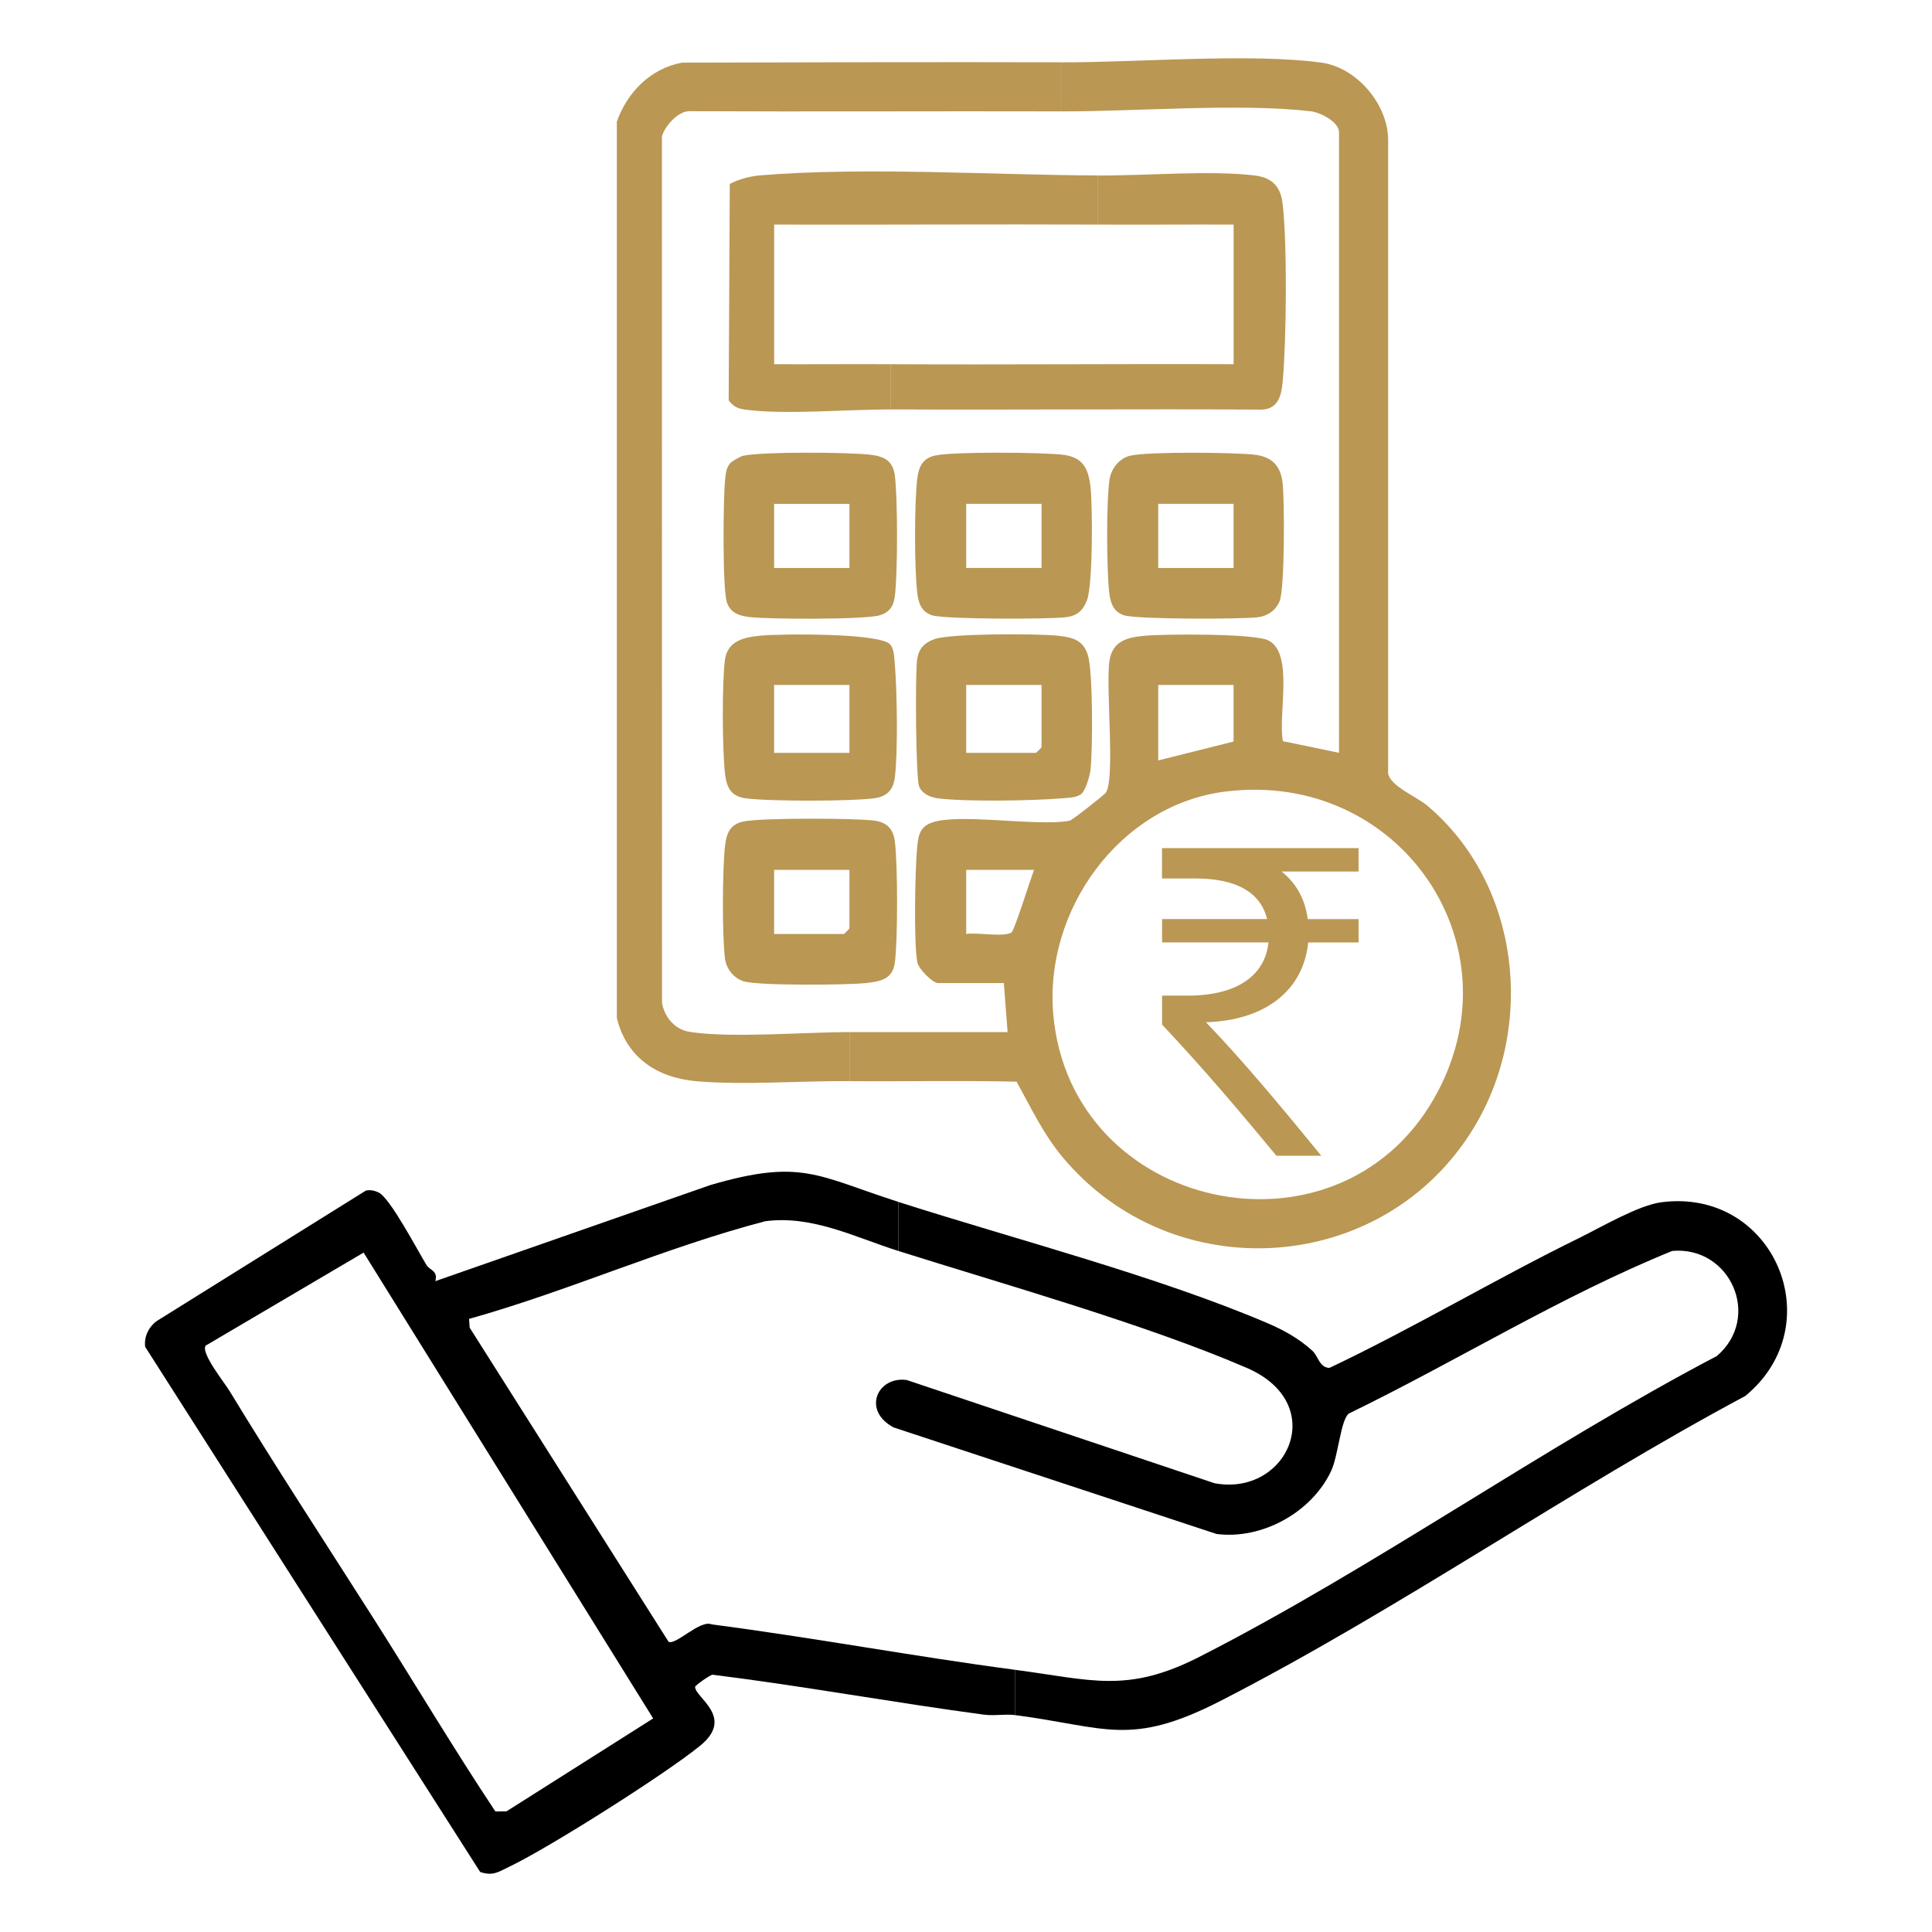 <svg xmlns="http://www.w3.org/2000/svg" width="384" height="384" viewBox="0 0 384 384" fill="none"><path d="M168.83 214.89V205.14C179.3 205.12 189.8 205.16 200.27 205.14L199.52 195.39H186.42C185.41 195.39 182.58 192.62 182.32 191.25C181.6 187.42 181.87 173.07 182.27 168.73C182.46 166.67 182.58 164.68 184.73 163.69C189.77 161.38 206.01 164.38 212.6 163.12C213.13 163.02 219.48 157.98 219.78 157.57C221.71 154.93 219.73 136.39 220.52 131.31C221.14 127.33 224.11 126.68 227.56 126.36C231.56 125.99 249.4 125.89 252.13 127.3C257.25 129.95 253.94 142.23 254.99 147.31L266.14 149.63V26.26C266.14 24.27 262.49 22.35 260.54 22.12C246.35 20.46 225.72 22.18 210.75 22.14V12.39C225.9 12.44 248.58 10.51 262.71 12.46C269.64 13.42 275.86 20.71 275.9 27.74V153.75C276.38 156.29 281.57 158.34 283.72 160.16C302.09 175.7 305.26 203.81 292.95 224.12C275.06 253.62 233.12 256.35 211.12 229.9C207.34 225.36 204.9 220.12 202.05 214.99C190.99 214.74 179.9 214.97 168.84 214.89H168.83ZM245.18 136.14H230.21V151.14L245.18 147.39V136.14ZM243.5 157.33C222.46 160.01 207.5 180.97 209.35 201.67C212.85 240.8 265.65 252.12 284.98 218.4C302.44 187.95 278.03 152.93 243.5 157.34V157.33ZM205.51 172.89H192.04V185.64C194.13 185.26 199.61 186.34 201.07 185.31C201.61 184.93 204.88 174.58 205.52 172.89H205.51Z" fill="#BA9753"></path><path d="M178.56 238.892V248.642C169.94 245.922 161.45 241.482 152.08 242.732C132.11 247.952 113.12 256.562 93.23 262.142L93.35 263.882L132.88 326.312C134.37 327.042 139.13 321.862 141.47 322.862C161.6 325.482 181.66 329.232 201.77 331.892V340.892C199.81 340.632 197.62 341.082 195.5 340.792C177.53 338.392 159.62 335.102 141.62 332.862C141.03 332.952 138.16 335.012 138.16 335.262C138.09 337.362 146.07 341.262 139.27 346.882C132.63 352.372 109.04 367.312 101.23 371.022C99.08 372.042 98.03 372.932 95.44 372.072L28.86 267.702C28.58 265.712 29.56 263.722 31.16 262.562L72.73 236.632C73.65 236.452 74.43 236.632 75.26 237.022C77.51 238.062 83.02 248.582 84.78 251.452C85.4 252.472 87.11 252.552 86.52 254.642L141.18 235.542C159.35 230.232 162.39 233.702 178.58 238.892H178.56ZM129.82 341.552L72.27 248.962L40.88 267.452C39.85 268.892 44.62 274.812 45.62 276.462C54.78 291.542 64.9 306.992 74.38 321.892C82.45 334.582 90.14 347.522 98.46 360.042L100.68 360.012L129.82 341.552Z" fill="black"></path><path d="M178.559 238.89C201.579 246.27 230.229 253.69 252.109 263.07C255.279 264.43 258.339 266.16 260.889 268.52C261.979 269.53 262.269 271.84 264.239 271.88C281.119 263.87 297.249 254.21 314.009 245.99C318.399 243.83 325.649 239.56 330.199 238.96C352.519 236.04 364.139 263.24 346.909 277.45C311.899 296.18 277.869 319.98 242.679 338.02C224.559 347.31 219.919 343.26 201.759 340.89V331.89C216.999 333.9 224.029 336.64 238.449 329.28C273.119 311.59 306.589 287.7 341.239 269.52C350.229 261.82 343.929 247.62 332.379 248.63C310.229 257.63 289.629 270.49 268.079 280.96C266.449 282.27 266.019 289.31 264.549 292.42C260.679 300.61 250.829 306.05 241.799 304.89L177.609 283.71C171.279 280.34 174.399 273.48 180.229 274.29L241.389 294.8C255.879 297.54 264.379 279.03 247.809 271.88C227.699 263.2 199.899 255.38 178.559 248.64V238.89Z" fill="black"></path><path d="M210.75 12.389V22.139C186.17 22.069 161.57 22.219 136.98 22.099C134.78 22.089 132.02 25.139 131.56 27.169L131.58 199.329C132.07 202.159 134.11 204.619 137.06 205.089C145.16 206.369 159.94 205.149 168.83 205.129V214.879C159.21 214.809 147.83 215.709 138.49 214.909C130.65 214.229 124.54 210.259 122.6 202.329V24.179C124.65 18.359 129.32 13.569 135.59 12.449C160.64 12.389 185.71 12.309 210.75 12.379V12.389Z" fill="#BA9753"></path><path d="M177.071 81.387V72.387C199.761 72.507 222.491 72.297 245.191 72.387V44.637C236.221 44.607 227.211 44.677 218.241 44.637V34.887C227.651 34.927 240.411 33.817 249.321 34.867C252.761 35.267 254.531 37.007 254.931 40.487C255.871 48.567 255.691 67.507 254.951 75.787C254.701 78.547 254.091 81.257 250.831 81.417C226.241 81.257 201.641 81.497 177.061 81.377L177.071 81.387Z" fill="#BA9753"></path><path d="M218.24 34.888V44.638C196.8 44.548 175.31 44.698 153.87 44.638V72.388C161.59 72.418 169.35 72.348 177.07 72.388V81.388C168.56 81.348 156.14 82.468 148.21 81.428C146.66 81.228 145.8 80.848 144.83 79.558L145.05 36.558C146.99 35.558 149.01 35.038 151.2 34.848C171.6 33.148 197.27 34.778 218.23 34.878L218.24 34.888Z" fill="#BA9753"></path><path d="M185.831 90.55C189.381 89.73 207.011 89.9 211.141 90.37C215.181 90.84 216.311 92.98 216.741 96.76C217.171 100.54 217.231 116.25 216.041 119.31C215.241 121.38 214.101 122.38 211.911 122.67C208.531 123.11 187.731 123.1 185.261 122.3C183.121 121.61 182.541 119.85 182.301 117.77C181.731 112.91 181.731 100.11 182.301 95.24C182.581 92.84 183.321 91.12 185.841 90.54L185.831 90.55ZM207.011 100.14H192.041V112.89H207.011V100.14Z" fill="#BA9753"></path><path d="M224.759 90.551C228.349 89.751 245.219 89.901 249.319 90.371C252.779 90.771 254.539 92.551 254.929 95.991C255.319 99.431 255.359 116.891 254.349 119.441C253.629 121.261 251.999 122.421 250.089 122.671C246.729 123.111 225.899 123.101 223.429 122.301C221.289 121.611 220.709 119.851 220.469 117.771C219.949 113.361 219.869 99.541 220.529 95.301C220.879 93.061 222.509 91.041 224.759 90.541V90.551ZM245.179 100.141H230.209V112.891H245.179V100.141Z" fill="#BA9753"></path><path d="M215.05 157.687C214.12 158.567 212.39 158.557 211.16 158.667C205.46 159.157 191.82 159.387 186.39 158.667C184.92 158.477 183.34 157.807 182.7 156.357C182 154.777 181.9 134.037 182.27 131.207C182.56 129.017 183.56 127.867 185.62 127.067C188.73 125.857 206.33 125.917 210.37 126.367C213.31 126.697 215.3 127.237 216.23 130.237C217.25 133.507 217.19 149.057 216.75 153.007C216.62 154.167 215.8 156.947 215.04 157.667L215.05 157.687ZM207.01 136.137H192.04V149.637H205.89C205.97 149.637 207.01 148.587 207.01 148.517V136.137Z" fill="#BA9753"></path><path d="M145.1 92.103C145.41 91.713 147.17 90.703 147.68 90.593C151.49 89.743 168.63 89.873 172.96 90.373C175.71 90.693 177.46 91.573 177.85 94.473C178.44 98.913 178.44 114.123 177.85 118.543C177.59 120.493 176.82 121.693 174.85 122.293C171.93 123.183 152.76 123.093 148.98 122.643C146.91 122.403 145.15 121.823 144.46 119.673C143.58 116.953 143.73 98.903 144.13 95.243C144.25 94.093 144.34 93.043 145.1 92.103ZM168.83 100.143H153.86V112.893H168.83V100.143Z" fill="#BA9753"></path><path d="M147.66 163.3C151.03 162.52 169.86 162.6 173.74 163.1C176.26 163.42 177.54 164.73 177.86 167.22C178.44 171.75 178.46 186.8 177.86 191.29C177.43 194.53 175.21 195.05 172.21 195.38C168.42 195.8 150.8 195.94 147.84 195.05C145.85 194.44 144.37 192.6 144.1 190.55C143.51 186.03 143.58 172.61 144.12 168C144.4 165.6 145.14 163.88 147.66 163.3ZM168.83 172.89H153.86V185.64H167.71C167.79 185.64 168.83 184.59 168.83 184.52V172.9V172.89Z" fill="#BA9753"></path><path d="M176.89 128.058C177.72 128.888 177.75 130.808 177.85 131.978C178.3 137.228 178.5 149.518 177.85 154.548C177.53 157.068 176.22 158.348 173.73 158.668C168.93 159.288 152.98 159.298 148.2 158.668C145.32 158.288 144.43 156.578 144.1 153.768C143.56 149.118 143.49 135.768 144.08 131.208C144.58 127.348 147.88 126.658 151.2 126.338C155.26 125.958 174.63 125.788 176.88 128.038L176.89 128.058ZM168.83 136.138H153.86V149.638H168.83V136.138Z" fill="#BA9753"></path><path d="M270.031 173.22H254.721C257.411 175.35 259.361 178.42 259.921 182.68H270.031V187.32H260.011C259.081 196.78 251.571 202.81 239.691 203.18C246.931 210.69 254.811 220.16 262.611 229.71H253.701C246.461 220.99 239.691 212.92 230.971 203.64V197.89H236.071C246.091 197.89 251.471 193.72 252.121 187.31H230.971V182.67H251.841C250.541 177.29 245.621 174.6 237.551 174.6H230.961V168.57H270.021V173.21L270.031 173.22Z" fill="#BA9753"></path></svg>